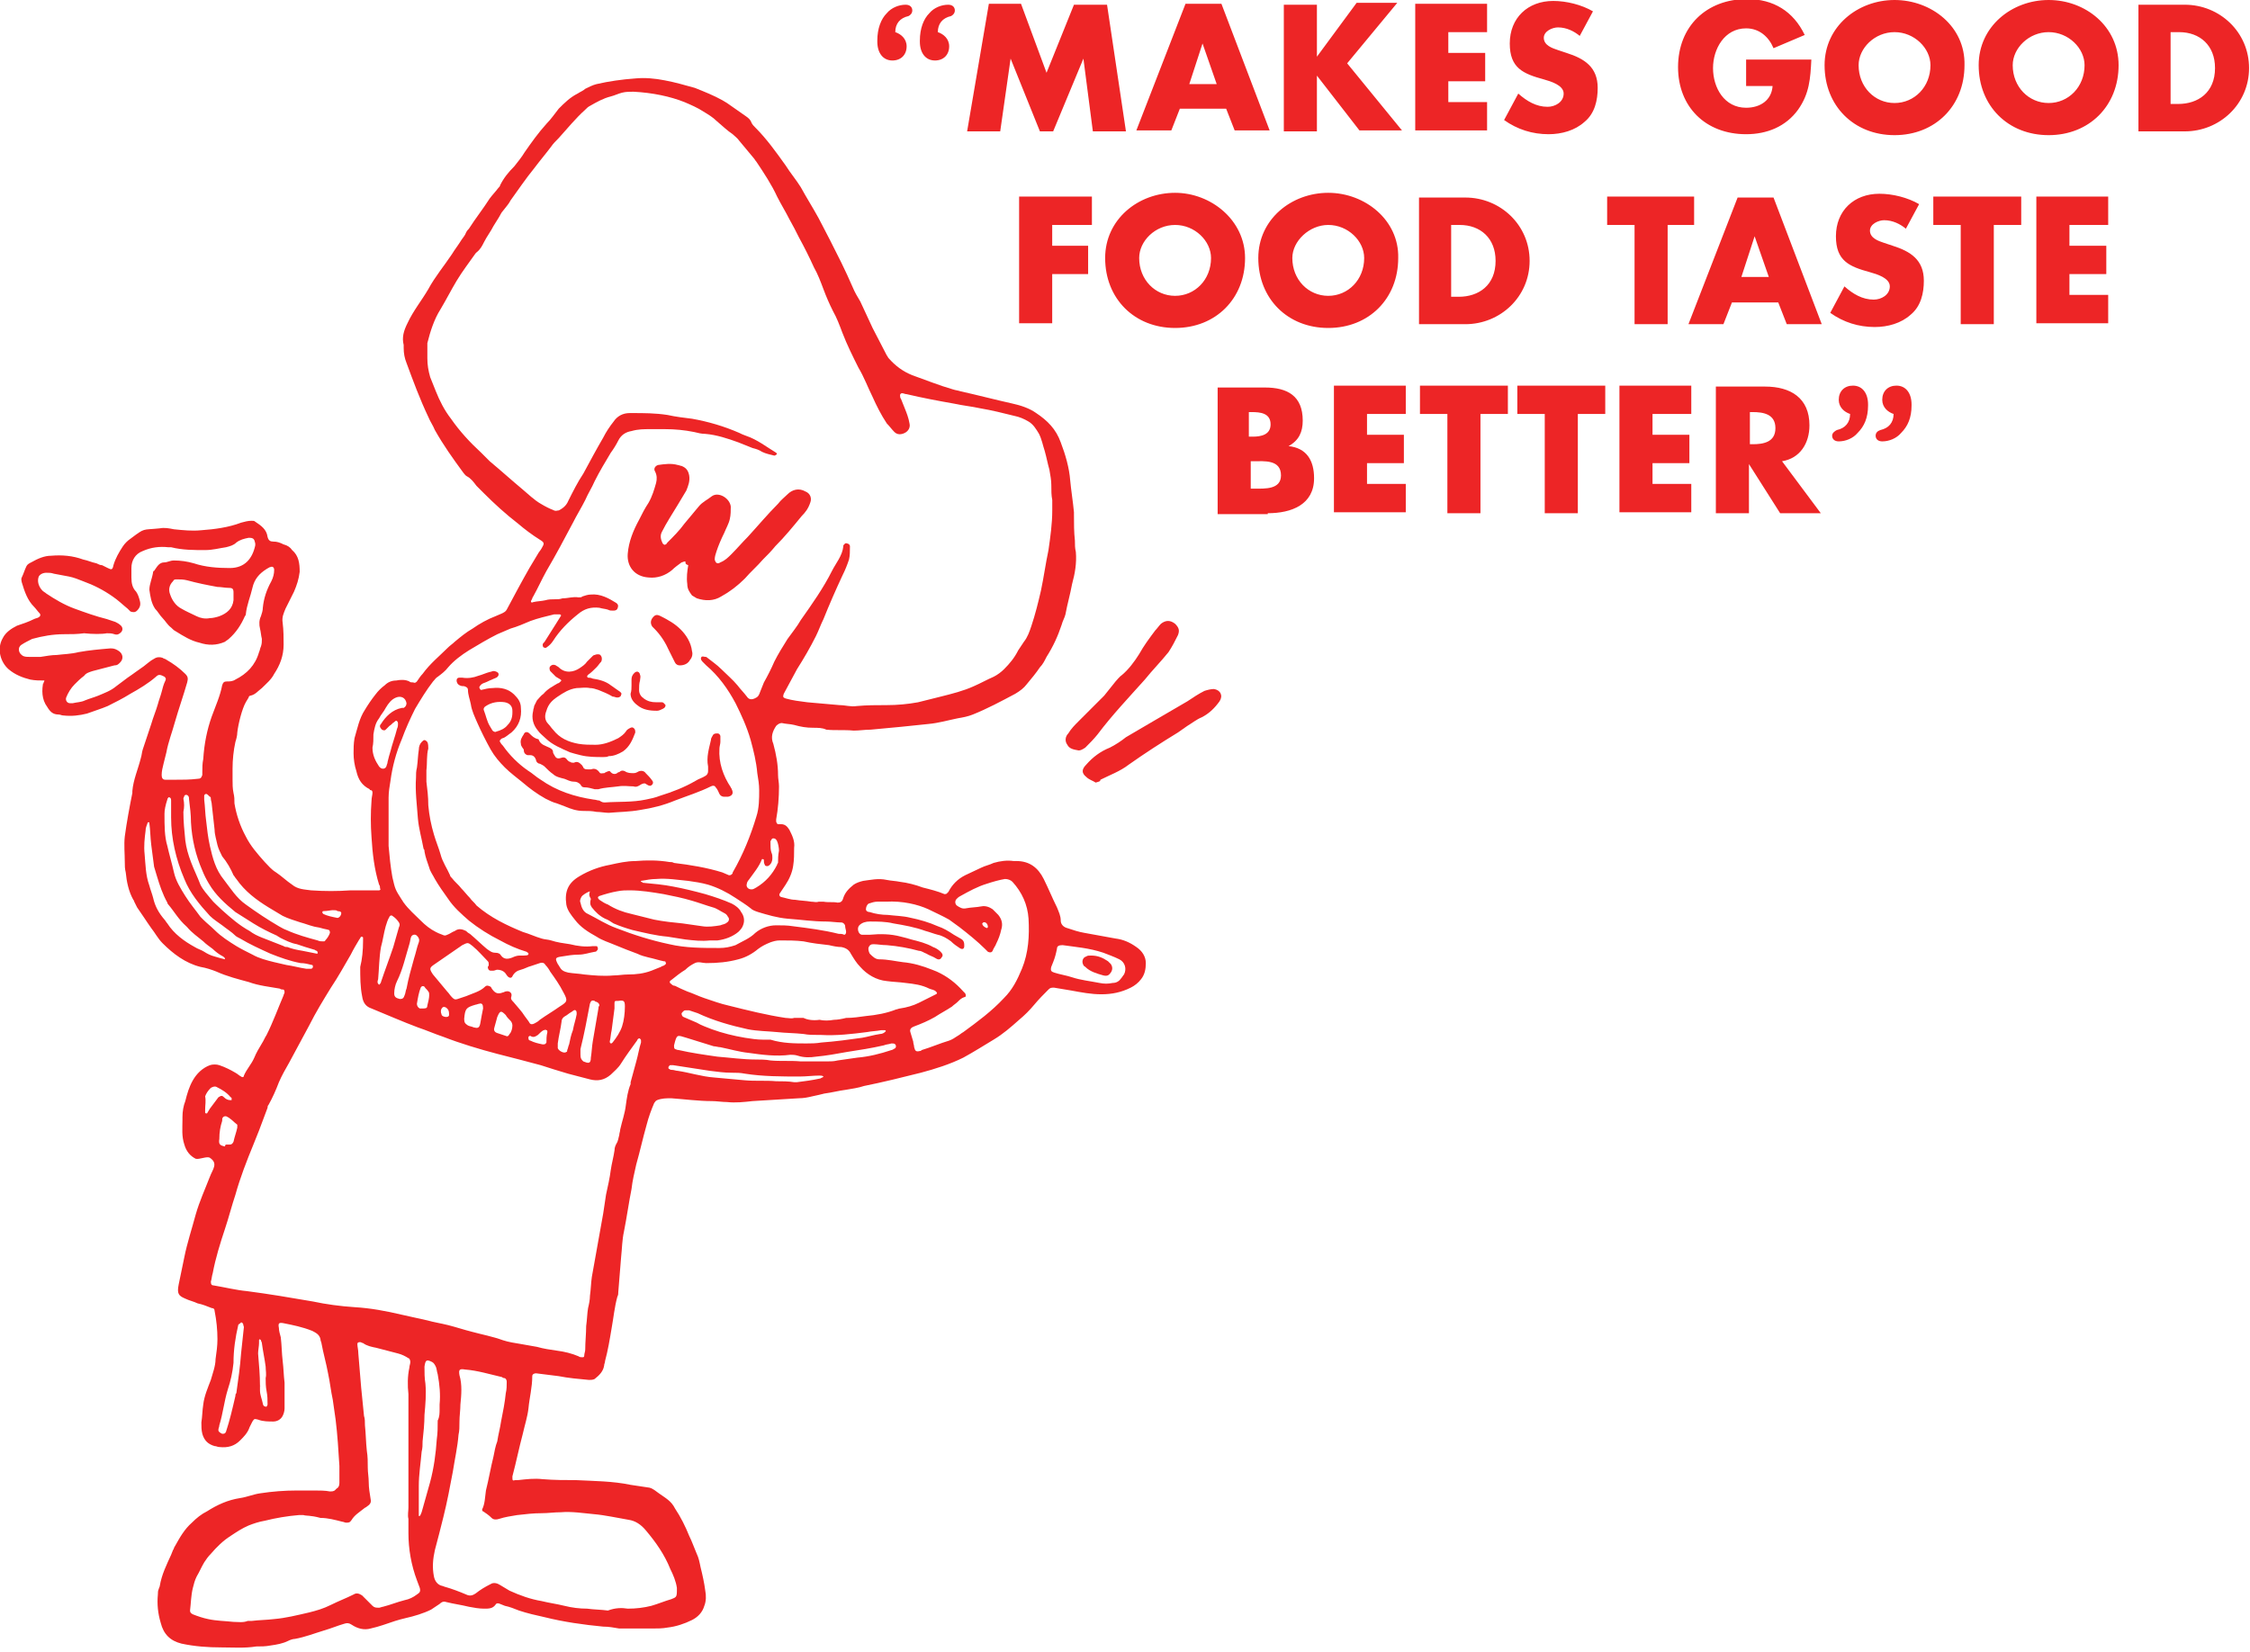 <svg xmlns="http://www.w3.org/2000/svg" xmlns:xlink="http://www.w3.org/1999/xlink" viewBox="0 0 238 174.8"><defs><path id="a" d="M0 0h238v174.8H0z"/></defs><clipPath id="b"><use xlink:href="#a" overflow="visible"/></clipPath><path clip-path="url(#b)" fill="#ED2526" d="M104.5 98.1s.1-.1 0 0c0-.4-.3-.6-.5-.5l-.1.1c0 .2.2.4.5.5l.1-.1m-57.3 9.5c.2 0 .3-.1.3-.2 0-.3 0-.5-.2-.7-.2-.2-.4-.2-.5-.1-.2.2-.2.5-.1.7 0 .2.3.3.5.3m-12-11.3c-.2 0-.6.1-1 .1-.1 0-.1.1-.1.1 0 .1 0 .1.1.2.4.2.9.3 1.4.4.2.1.5-.2.5-.5 0-.1-.1-.2-.4-.2-.1-.1-.2-.1-.5-.1m22.7 12.9c0-.1 0-.2-.1-.2-.1-.1-.2 0-.3 0-.2.1-.4.3-.6.5-.3.2-.5.3-.8.1-.1 0-.1 0-.2.1v.2c0 .1.1.2.2.2.4.2.8.3 1.3.4.2 0 .3 0 .4-.2 0-.3 0-.7.1-1.1m-13.2-2.5c.3 0 .5 0 .5-.3.1-.4.2-.8.2-1.1 0-.2 0-.3-.1-.4-.1-.2-.3-.3-.4-.5-.1-.1-.3-.1-.4.1-.2.5-.3 1.1-.4 1.7 0 .2.1.4.3.5h.3m-17.2 39.9c0 .1.1 0 0 0v.5c0 .5.2.9.3 1.4 0 .1.1.3.2.3s.2.1.2 0c0 0 .1-.1.1-.2 0-.5 0-.9-.1-1.4-.1-.5-.1-1-.1-1.4.1-.4 0-.8 0-1.2-.1-.8-.3-1.7-.4-2.5 0-.1-.1-.2-.1-.3l-.1-.1s-.1 0-.1.1v.3c0 .3-.1.8-.1 1.1.1 1.2.2 2.3.2 3.4m-5.8-29.2v.3s0 .1.1.1h.1c.1-.2.2-.3.3-.5l.9-1.2c.3-.2.4-.2.6 0 .2.2.4.3.7.3h.1v-.2s0-.1-.1-.1c-.4-.5-.9-.8-1.5-1.1-.2-.1-.4 0-.6.1-.3.3-.5.6-.6.9.1.5 0 .9 0 1.4m32.5-8.9c0-.2-.1-.4-.2-.5-.2-.2-.4-.4-.5-.6-.5-.5-.6-.5-.9.2-.1.4-.2.7-.3 1.1-.1.3 0 .5.3.6l.9.3c.2.1.3 0 .4-.2.2-.2.3-.6.3-.9m-3.1-1.8c0-.4-.1-.6-.4-.5-.1 0-.3.1-.4.1-1 .3-1.1.4-1.2 1.5 0 .4.1.5.4.7.2.1.4.1.6.2.4.1.6.1.7-.4.1-.6.2-1.1.3-1.6m15-.2c0-.6-.1-.7-.7-.6h-.2c-.2 0-.2.1-.2.3v.5c-.1.8-.2 1.6-.3 2.3-.1.4-.1.8-.2 1.2 0 .1 0 .1.1.2.1 0 .1 0 .2-.1.4-.5.8-1.1 1-1.7.2-.6.3-1.4.3-2.1M24 121.1h.3c.2 0 .3-.1.4-.3.1-.5.3-1 .4-1.5v-.3c-.4-.3-.7-.7-1.2-.9-.1 0-.2 0-.3.1-.1.1-.1.2-.1.4-.2.6-.3 1.2-.3 1.9-.1.6.1.7.6.8 0-.2.1-.2.2-.2m36.9-14.2c-.2-.1-.3.1-.5.2s-.4.3-.6.4c-.2.1-.4.3-.4.6-.1.8-.3 1.5-.4 2.3v.5c.1.3.7.6.9.4.1 0 .1-.1.1-.2.1-.2.1-.4.2-.6.1-.5.2-1 .4-1.5.1-.6.3-1.1.4-1.7 0-.2 0-.3-.1-.4M82.4 90c0-.3-.1-.8-.2-1-.1-.2-.2-.3-.4-.3s-.2.2-.3.3v.3c0 .3 0 .6.1.9.1.2.1.4.1.6 0 .3-.1.6-.4.8-.2.1-.4 0-.4-.1-.1-.2-.1-.3-.1-.5 0 0 0-.1-.1-.1h-.1c-.3.8-.9 1.5-1.4 2.2-.1.1-.2.3-.2.4-.1.3.1.6.5.6.2 0 .3-.1.5-.2 1-.6 1.7-1.4 2.2-2.4 0-.1.1-.2.1-.2 0-.4 0-.8.1-1.3m-40.7 15.1c0 .4.2.5.6.6.3 0 .4-.1.5-.4.1-.2.1-.5.2-.7.2-1.1.5-2.1.8-3.2.2-.6.3-1.2.5-1.7.1-.3 0-.5-.2-.7-.2-.2-.5-.1-.6.1-.1.2-.1.5-.2.8-.4 1.3-.7 2.7-1.3 3.9-.2.4-.3.9-.3 1.3m19.7 6.5c0 .4.1.5.3.7.5.2.8.3.8-.4.1-.6.1-1.1.2-1.7.2-1.2.4-2.3.6-3.5 0-.1 0-.2.1-.3 0-.2-.1-.3-.3-.4-.1 0-.1 0-.2-.1-.3-.1-.4 0-.5.3-.3 1.6-.6 3.2-1 4.8v.6m-35.9 28.3c0 .1-.3.2-.3.3-.3 1.3-.5 2.6-.5 4-.1 1-.3 1.9-.6 2.8-.4 1.3-.5 2.5-.9 3.8 0 .2-.1.3-.1.5s.2.3.4.4c.2 0 .3 0 .4-.2.4-1.2.7-2.5 1-3.8 0-.1 0-.2.1-.3.2-1.4.4-2.8.5-4.2.1-.9.2-1.9.3-2.8-.1-.2 0-.4-.3-.5m14.6-35.7c.1-.1.2-.2.2-.3.4-1.2.9-2.5 1.3-3.7l.6-2.1c.1-.2.1-.3 0-.5-.2-.3-.4-.5-.7-.7-.1-.1-.3 0-.3.1-.2.3-.3.7-.4 1-.2.7-.3 1.5-.5 2.2-.2 1.1-.2 2.3-.3 3.4-.1.3-.1.4.1.6m47 9.7c-.1-.1-.3-.1-.4-.1-.7 0-1.4.1-2.1.1-1.9 0-3.9 0-5.8-.3-.5-.1-.9-.1-1.4-.1-.8 0-1.5-.1-2.3-.2l-3.9-.6h-.3c-.1 0-.1.1-.2.2 0 .1 0 .2.1.2.1.1.2.1.3.1.2 0 .4.1.6.1 1.3.2 2.5.6 3.8.7l3.3.3c1.1.1 2.2 0 3.3.1.6 0 1.3 0 1.9.1h.3c.8-.1 1.6-.2 2.5-.4.1-.1.3-.1.3-.2m-45-37.3c0-.1 0-.2-.1-.3-.1-.1-.2 0-.3.1-.2.1-.3.3-.5.4l-.4.4c-.1.1-.2.1-.4 0-.2-.2-.3-.4-.1-.6.5-.8 1.2-1.5 2.2-1.7h.2c.2-.1.3-.3.3-.5-.1-.6-.6-.8-1.1-.6-.5.2-.8.6-1.1 1.1-.2.4-.5.7-.7 1.1-.4.5-.5 1.1-.6 1.7 0 .5 0 1-.1 1.4 0 .8.3 1.4.7 2l.1.1c.2.2.6.2.7-.2 0-.1.1-.2.1-.4.1-.4.2-.8.3-1.1.2-.8.5-1.6.7-2.4.1-.2.1-.4.1-.5m-24.7 9.5c0 1.3 0 2.4.3 3.4.2.9.5 1.9.7 2.8.2.9.7 1.7 1.2 2.5s1.1 1.5 1.6 2.2l.3.3c.4.4.8.7 1.2 1.1.7.7 1.5 1.2 2.3 1.7.5.3 1.1.6 1.7.9.7.4 1.5.6 2.3.8.4.1.9.2 1.3.3.7.1 1.4.3 2.1.4h.5c.1 0 .2-.1.2-.2s0-.2-.1-.2c-.4-.1-.8-.2-1.2-.2-1.1-.2-2.2-.6-3.2-1-1.1-.5-2.2-1-3.2-1.6-.2-.1-.4-.2-.5-.3-.4-.4-.9-.7-1.4-1.1-.4-.3-.9-.6-1.3-1-1.1-1.2-2.1-2.4-2.7-3.9-.9-2.1-1.4-4.3-1.4-6.5v-1.8c0-.1 0-.2-.1-.3 0 0-.2-.1-.2 0-.1.1-.1.2-.1.2-.2.6-.3 1.1-.3 1.5m2-.2c0 1 .1 2 .2 3 .1.8.3 1.5.6 2.3.3.8.7 1.6 1 2.4.3.6.7 1 1.1 1.5.3.4.8.8 1.2 1.2.9.8 1.8 1.6 2.9 2.2.4.3.8.5 1.3.7.8.3 1.5.6 2.3.9.1.1.3.1.4.1.5.2 1 .3 1.6.4l1.5.3c.1 0 .1 0 .1-.1s0-.1-.1-.2c-.1 0-.2-.1-.2-.1-.3-.1-.7-.2-1-.3l-.9-.3c-.6-.1-1.2-.4-1.8-.7-.1-.1-.2-.1-.3-.2-.9-.4-1.7-.8-2.5-1.3-.6-.4-1.3-.8-1.9-1.2-1.1-.9-2.1-1.8-2.8-3-.3-.5-.5-.9-.7-1.4-.7-1.6-1.1-3.3-1.2-5.1 0-.8-.1-1.6-.2-2.4 0-.1 0-.3-.1-.4 0 0-.1-.1-.2-.1s-.1 0-.2.1c0 .1-.1.2-.1.3.1.5.1.9 0 1.4m4.4 15.6c0-.2-.1-.2-.2-.3-.4-.2-.8-.5-1.1-.8-.4-.3-.7-.5-1-.8-.6-.5-1.2-.9-1.7-1.5l-.1-.1c-.8-.7-1.3-1.6-1.9-2.3-.1-.1-.1-.2-.1-.2-.5-.9-.8-1.8-1.1-2.8-.1-.3-.2-.7-.3-1-.1-.8-.2-1.5-.3-2.3-.1-.8-.1-1.6-.2-2.3 0-.1 0-.1-.1-.1 0 0-.1 0-.1.1-.1.3-.2.5-.2.8-.1.8-.2 1.6-.1 2.5.1 1.1.1 2.2.5 3.3.1.4.3.9.4 1.3.2.9.6 1.6 1.2 2.3.1.1.2.3.3.4.7 1.1 1.8 1.9 2.9 2.5.3.2.7.3 1 .5.3.2.7.4 1.1.5.3.1.7.2 1.1.3m61.5 8.9c.5 0 1 0 1.6-.1 1.4-.1 2.9-.3 4.3-.5.6-.1 1.2-.3 1.9-.4.2 0 .4-.1.5-.2l.1-.1s0-.1-.1-.1h-.4c-.5.1-1 .1-1.5.2-1.6.2-3.2.4-4.9.3h-.3c-.5 0-1 0-1.5-.1-.9-.1-1.9-.1-2.8-.2-1-.1-2.1-.1-3.1-.3-1.8-.4-3.6-.9-5.3-1.7l-.9-.3h-.4c-.2 0-.3.2-.4.3 0 .1 0 .3.2.4.2.1.5.2.7.3.2.1.5.2.7.3.5.3 1.1.5 1.6.7 1.1.4 2.3.7 3.5.9.6.1 1.3.2 1.9.2h.8c1.3.4 2.6.4 3.8.4m-.6 1.9h2.8c.4 0 .7 0 1.1-.1l2.1-.3c1.2-.1 2.4-.4 3.6-.8.1 0 .2-.1.4-.2.1-.1.1-.3 0-.4-.1-.1-.2-.1-.4-.1-.3.1-.6.1-.8.2-1.3.3-2.6.5-3.9.7-1.1.2-2.2.4-3.3.5-.6.1-1.3.1-1.9-.1-.3-.1-.6-.1-.8-.1-1.5.2-3 0-4.4-.2-1-.1-2-.4-3-.6-.2 0-.5-.1-.7-.1-1-.3-1.9-.6-2.9-.9-1-.3-1-.4-1.3.8v.1c0 .1 0 .2.1.3.1 0 .2.1.4.1 1.3.3 2.7.5 4.1.7 1.3.1 2.7.3 4 .3.5 0 1.1 0 1.6.1 1 .1 2.1 0 3.2.1m27.7-12.3c-.4 0-.6.1-.6.4-.1.5-.2.9-.4 1.4-.1.2-.1.3-.2.5-.1.4 0 .5.3.6.6.2 1.3.3 1.9.5.9.3 1.9.4 2.9.6.5.1.9.1 1.4 0 .4 0 .7-.2.9-.5.1-.1.2-.3.3-.4.3-.6.1-1.3-.5-1.6-.6-.3-1.2-.5-1.7-.7-1.5-.5-2.9-.6-4.3-.8M24.7 63.1v-.4c0-.4-.1-.5-.5-.5s-.8-.1-1.2-.1c-1.1-.2-2.1-.4-3.2-.7-.4-.1-.7-.1-1.1-.1-.2 0-.3 0-.4.2-.4.4-.5.9-.3 1.4.2.6.6 1.2 1.2 1.5.5.3 1 .5 1.6.8.4.2.9.3 1.4.2.3 0 .7-.1 1-.2.8-.3 1.4-.8 1.5-1.7v-.4m21.8 86v-.5c.1-1.1 0-2.1-.2-3.2-.1-.3-.1-.6-.2-.8-.1-.2-.2-.4-.4-.5-.6-.3-.7-.2-.8.5 0 .6 0 1.2.1 1.8.1 1.1 0 2.2-.1 3.3 0 .9-.1 1.9-.2 2.8 0 .4 0 .7-.1 1.1-.1 1.2-.3 2.4-.3 3.6v3.2h.1c.1-.1.1-.2.2-.4.3-1.1.6-2.1.9-3.2.4-1.5.6-3 .7-4.5.1-.7.1-1.3.1-2 .2-.4.2-.8.2-1.2M21.6 84.6c.1.8.1 1.5.2 2.2.1.9.2 1.8.4 2.7.3 1.3.6 2.5 1.5 3.6.7.9 1.3 1.9 2.3 2.6 1.1.8 2.3 1.6 3.5 2.3.2.1.5.3.8.4 1.1.5 2.2.8 3.3 1.1.2.1.4.1.6.1.1 0 .2 0 .2-.1.2-.2.4-.5.5-.8 0-.1 0-.2-.1-.3-.3-.1-.5-.1-.8-.2-.3-.1-.6-.1-.9-.2-.4-.1-.9-.3-1.3-.4-.6-.2-1.3-.4-1.9-.7l-1.5-.9c-1.3-.8-2.5-1.7-3.4-3-.1-.1-.2-.3-.3-.4-.3-.7-.7-1.4-1.2-2-.2-.4-.4-.8-.5-1.2-.1-.5-.3-1.1-.3-1.6l-.3-2.7c0-.2-.1-.4-.1-.6 0-.1 0-.2-.1-.2-.2-.2-.3-.3-.4-.3-.1 0-.2.1-.2.2v.4m45 9.6c-.4 0-.8 0-1.3.1-.6.1-1.3.3-1.9.5-.2.1-.2.2 0 .4.3.2.6.4.9.5.8.5 1.6.8 2.5 1l2.4.6c1 .2 2 .3 3 .4l2.1.3c.6.1 1.3 0 1.9-.1.2-.1.5-.1.7-.3.2-.1.3-.4.1-.6-.1-.2-.2-.3-.4-.4-.4-.2-.8-.5-1.2-.6-.7-.2-1.5-.5-2.2-.7-1-.3-2-.5-3-.7-1.2-.2-2.4-.4-3.6-.4m-4.2.1c-.3.1-.8.4-.9.6-.1.2-.2.4-.1.6.1.5.3 1 .8 1.2 1 .5 1.9 1.1 3 1.5 1.8.7 3.7 1.3 5.6 1.7 1.7.4 3.5.4 5.3.4.6 0 1.1-.1 1.7-.3.7-.4 1.5-.7 2.1-1.3.6-.5 1.4-.8 2.2-.8.6 0 1.2 0 1.8.1 1.6.2 3.2.4 4.8.8.2 0 .4 0 .6.1.1 0 .2-.1.2-.3 0-.2-.1-.4-.1-.6 0-.2-.2-.4-.4-.4-.5 0-1.1-.1-1.6-.1-1.4 0-2.7-.2-4.1-.3-1.1-.1-2.1-.4-3.1-.7-.3-.1-.6-.2-.8-.4-.5-.4-1-.7-1.6-1.1-.9-.6-1.9-1.1-2.9-1.4-.7-.2-1.4-.3-2.1-.4-1.1-.1-2.2-.3-3.4-.2-.5 0-1 .1-1.6.2v.1c.1 0 .1 0 .2.1 1.1.1 2.2.2 3.2.4 1.1.2 2.3.5 3.4.8 1 .3 1.9.6 2.8 1 .4.2.8.5 1 .9.3.4.4.9.2 1.4-.1.3-.3.5-.5.7-.6.5-1.4.8-2.2.9h-.8c-.9.1-1.7 0-2.6-.1-.6-.1-1.3-.2-1.9-.3-1.2-.1-2.4-.4-3.7-.7-.7-.2-1.3-.4-2-.7-.3-.2-.6-.4-.9-.5-.6-.3-1-.7-1.4-1.2-.2-.3-.2-.5-.1-.9-.3-.5-.1-.6-.1-.8m-10.7 7.8c0-.2 0-.3-.1-.4-.5-.5-1-1.1-1.6-1.6-.5-.4-.5-.4-1.1-.1-1 .7-1.9 1.3-2.9 2-.6.4-.6.5-.2 1.1l1.5 1.8c.2.2.3.4.5.6.2.2.3.3.6.2l.9-.3c.7-.3 1.5-.5 2-1 .2-.2.4-.1.6 0 .1.1.1.2.2.3.3.4.6.5 1.1.3.1 0 .2-.1.3-.1.3-.1.7.1.6.5-.1.3 0 .4.2.6.4.5.9 1 1.2 1.5.2.3.4.5.5.7.1.2.3.2.5.1s.4-.2.6-.4c.7-.5 1.4-.9 2.1-1.4.8-.5.9-.6.4-1.5-.4-.8-.9-1.5-1.4-2.2-.1-.2-.3-.5-.5-.7-.1-.2-.3-.3-.6-.2l-.9.3c-.4.1-.7.3-1.1.4-.4.1-.7.3-.9.7-.1.2-.3.2-.5 0-.1-.1-.2-.3-.3-.4-.2-.2-.5-.3-.8-.3-.1 0-.3.1-.4.1h-.3c-.2 0-.3-.2-.3-.4.1-.1.1-.2.1-.2m42-6.7h-.9c-.3 0-.6.1-.9.2-.2.1-.3.4-.3.6 0 .2.2.3.4.3.6.2 1.3.3 1.9.3.8.1 1.6.1 2.4.3 1 .2 2 .5 2.9.9.6.2 1.1.5 1.7.9.2.1.5.3.7.4.4.2.4.5.4.8 0 .3-.2.4-.5.2s-.6-.4-.9-.7c-.4-.3-.9-.6-1.4-.7-.4-.1-.9-.3-1.3-.4-1.1-.4-2.2-.6-3.4-.8-.8-.2-1.7-.2-2.5-.2-.4 0-.8.1-1.1.4-.3.3-.1 1 .3 1h.8c1.1-.1 2.2-.1 3.3.2.4.1.8.2 1.1.3.8.2 1.6.4 2.3.8.3.1.6.3.8.5.2.2.3.4.1.6-.1.2-.3.3-.6.1-.3-.2-.7-.3-1-.5-.3-.1-.5-.3-.8-.3-1.1-.3-2.2-.5-3.4-.6-.5 0-1-.1-1.4-.1-.3 0-.4.1-.5.3-.1.2 0 .5.1.7.3.3.6.6 1 .6.9 0 1.7.2 2.5.3 1.1.1 2.1.4 3.1.8.2.1.3.1.5.2 1.1.5 2 1.2 2.8 2.1l.2.2c.1.2.1.4-.1.4-.3.1-.5.3-.7.5-.2.2-.4.3-.6.5-.6.4-1.2.7-1.8 1.1-.7.4-1.4.7-2.2 1-.3.1-.5.3-.4.6.1.3.2.7.3 1 0 .2.1.4.1.6.1.4.2.5.6.4.1 0 .1 0 .2-.1 1-.3 1.9-.7 2.9-1 .3-.1.6-.3.9-.5.2-.1.4-.3.6-.4 1.5-1.1 3-2.2 4.3-3.6.9-.9 1.4-1.9 1.9-3.1.7-1.7.8-3.5.7-5.3-.1-1.5-.7-2.8-1.7-3.9-.2-.2-.5-.3-.8-.3-.6.1-1.3.3-1.9.5-1 .3-1.9.8-2.8 1.3-.2.1-.3.2-.4.3-.2.2-.2.5 0 .7.3.2.6.4 1 .3.5-.1 1.1-.1 1.6-.2s.9.1 1.2.3l.6.6c.4.5.5 1 .3 1.6-.1.5-.3 1-.5 1.4-.1.3-.3.5-.4.8-.1.2-.3.2-.5.1l-.3-.3c-.8-.8-1.8-1.6-2.7-2.3-.4-.3-.7-.5-1.1-.8-.7-.4-1.4-.7-2.2-1.1-1.1-.5-2.7-.9-4.5-.8m-7 12.5c.4.1 1 .1 1.5 0 .4 0 .9-.1 1.3-.2.7 0 1.4-.1 2.1-.2 1.1-.1 2.2-.3 3.2-.7.1 0 .3-.1.4-.1.7-.1 1.4-.3 2-.6l1.2-.6.6-.3c.2-.1.1-.2 0-.3-.2-.2-.5-.2-.7-.3-.8-.4-1.6-.5-2.5-.6-.7-.1-1.3-.1-2-.2-1.1-.1-2.1-.7-2.8-1.5-.4-.4-.7-.9-1-1.4-.2-.4-.5-.6-1-.7-.4 0-.9-.1-1.3-.2-.9-.1-1.8-.2-2.7-.4-.8-.1-1.7-.1-2.5-.1-.4 0-.7.1-1 .2-.5.2-.9.4-1.3.7-.6.5-1.3.9-2.1 1.1-1.1.3-2.2.4-3.4.4-.4 0-.8-.2-1.2 0-.4.2-.7.4-1 .7-.5.3-1 .7-1.5 1.1-.2.1-.2.3 0 .4.1.1.2.2.4.2.4.2.8.4 1.3.6.6.2 1.2.5 1.8.7.9.3 1.7.6 2.6.8 2 .5 4 1 6 1.3.3 0 .6.1.9 0h1c.4.2 1 .3 1.7.2M8.9 67c-.7.1-1.4.1-2.1.1-1.2 0-2.3.2-3.4.5-.4.2-.8.4-1.1.6-.5.3-.3.9 0 1.1.2.2.5.2.8.2h1.2c.6-.1 1.2-.2 1.7-.2.8-.1 1.5-.1 2.3-.3 1.1-.2 2.2-.3 3.4-.4.4 0 .6.1.9.3.4.3.5.8.1 1.2-.2.2-.3.3-.6.3-.8.2-1.5.4-2.3.6-.3.1-.7.2-.9.5-.4.3-.7.6-1 .9-.4.4-.7.9-.9 1.4-.1.3.1.6.4.6h.3c.4-.1.9-.1 1.3-.3.5-.2.9-.3 1.4-.5.7-.3 1.3-.5 1.9-1l1.2-.9c.6-.4 1.1-.8 1.7-1.2.4-.3.7-.6 1.1-.8.3-.2.6-.2.9-.1.1.1.3.1.4.2.7.4 1.4.9 2 1.5.3.3.3.5.2.9-.4 1.4-.9 2.8-1.3 4.2-.3 1.1-.7 2.1-.9 3.2l-.3 1.2c-.1.4-.2.8-.2 1.2 0 .3.1.5.4.5h.9c.9 0 1.7 0 2.5-.1.3 0 .4-.1.5-.4v-.3c0-.5 0-.9.1-1.4.1-1.6.4-3.1.9-4.5.4-1.1.9-2.2 1.1-3.3.1-.3.2-.4.5-.4s.6 0 .9-.2c1.2-.6 2.1-1.5 2.5-2.9.1-.2.1-.4.2-.6.1-.3.1-.5.1-.8-.1-.4-.1-.7-.2-1.1-.1-.4-.1-.9.1-1.3.1-.3.2-.6.2-.9.1-1 .4-1.9.9-2.8.2-.4.3-.8.3-1.2 0-.3-.2-.4-.4-.3-.1 0-.2.1-.4.2-.8.5-1.3 1.1-1.5 2-.2.9-.6 1.8-.7 2.8 0 .1-.1.2-.1.2-.4.9-.9 1.7-1.7 2.4-.1.1-.3.2-.4.3-.9.4-1.8.4-2.7.1-.9-.2-1.7-.7-2.5-1.2-.2-.1-.3-.2-.5-.4-.4-.3-.6-.7-.9-1-.3-.3-.5-.7-.8-1-.4-.6-.5-1.3-.6-2 0-.6.3-1.2.4-1.9 0 0 0-.1.1-.1.3-.4.5-.9 1.1-.9.3 0 .6-.2 1-.2.7 0 1.4.1 2.1.3 1.2.4 2.5.5 3.8.5 1.6 0 2.4-1 2.7-2.4v-.2c-.1-.5-.2-.6-.7-.6-.5.1-.9.2-1.3.5-.3.3-.7.4-1.1.5-.7.1-1.4.3-2.2.3-1.2 0-2.4 0-3.6-.3h-.3c-.9-.1-1.8 0-2.7.4-.8.3-1.2 1-1.2 1.8v1c0 .6.1 1.1.5 1.5.2.3.3.6.4 1 .1.4 0 .7-.3 1-.2.2-.4.2-.7.1l-.3-.3c-.5-.4-1-.9-1.6-1.3-1-.7-2-1.2-3.1-1.6-.5-.2-1-.4-1.5-.5-.5-.1-1.1-.2-1.6-.3-.3-.1-.5-.1-.8-.1-.4 0-.7.2-.8.4-.2.5 0 1.1.4 1.5.1.1.3.2.4.3.9.6 1.9 1.2 3 1.6 1.1.4 2.2.8 3.4 1.1l.9.3c.2.1.4.2.6.4.2.2.2.5 0 .7-.2.2-.4.3-.7.2-.3-.1-.5-.1-.8-.1-.5.1-1.5.1-2.4 0m57.5 103.2c.9 0 1.7-.1 2.5-.3.7-.2 1.4-.5 2.1-.7.5-.2.6-.2.6-.9v-.3c-.1-.7-.4-1.4-.7-2-.6-1.5-1.5-2.8-2.6-4.1-.5-.6-1.1-1-1.8-1.1-1.2-.2-2.5-.5-3.7-.6-1.1-.1-2.3-.3-3.5-.2-.7 0-1.3.1-2 .1-.9 0-1.7.1-2.6.2-.6.1-1.3.2-1.9.4-.3.1-.6.1-.8-.1-.3-.3-.6-.5-.9-.7-.1 0-.1-.1-.1-.2.3-.6.3-1.3.4-2 .3-1.2.5-2.4.8-3.6.1-.5.2-1.1.4-1.6.1-.7.3-1.4.4-2.1.2-1 .4-2 .5-3 .1-.4.1-.8.1-1.2 0-.2-.1-.4-.3-.4-.1 0-.2-.1-.2-.1-1.3-.3-2.6-.7-3.9-.8-.6-.1-.7 0-.6.6.3 1 .2 2.1.1 3.1 0 .6-.1 1.2-.1 1.8 0 .5 0 1-.1 1.4-.1 1.3-.4 2.6-.6 3.9-.3 1.6-.6 3.2-1 4.8-.3 1.2-.6 2.4-.9 3.5-.2.9-.3 1.8-.1 2.8.1.5.4.9.9 1 .1 0 .2.1.3.1.7.2 1.5.5 2.2.8.4.2.7.1 1-.1.5-.4 1-.7 1.6-1 .3-.2.7-.1 1 .1.3.2.7.4 1 .6 1.1.5 2.2.9 3.4 1.1.8.2 1.6.3 2.4.5.8.2 1.6.3 2.4.3.7.1 1.5.1 2.2.2.8-.3 1.5-.3 2.1-.2m-34.3-9.9h-.5c-1.2.1-2.4.3-3.6.6-.6.1-1.2.3-1.7.5-.7.3-1.3.7-1.9 1.1-.8.5-1.5 1.2-2.1 1.9-.3.3-.5.6-.7.9-.3.5-.5 1-.8 1.5-.2.4-.3.8-.4 1.2-.2.8-.2 1.6-.3 2.4 0 .2.1.3.3.4.5.2 1.1.4 1.6.5.9.2 1.8.2 2.7.3.5 0 1 .1 1.5-.1h.4c.8-.1 1.6-.1 2.4-.2 1.2-.1 2.4-.4 3.7-.7.8-.2 1.5-.4 2.3-.8.8-.4 1.6-.7 2.4-1.1.3-.2.6-.1.9.1l.3.3.8.8c.2.2.4.2.7.2.1 0 .3-.1.4-.1.8-.2 1.5-.5 2.3-.7.5-.1.9-.3 1.3-.6.3-.2.4-.3.3-.7-.1-.3-.2-.5-.3-.8-.6-1.6-.9-3.3-.9-5v-1.5c-.1-.4 0-.8 0-1.2v-1-10.3-.7c-.1-.9-.1-1.9.1-2.8 0-.2.1-.4.1-.6 0-.2-.1-.4-.2-.4-.3-.2-.7-.4-1.1-.5-.8-.2-1.5-.4-2.3-.6-.5-.1-1-.2-1.4-.5-.1 0-.2-.1-.3-.1-.1 0-.3 0-.3.2 0 .3.1.6.1 1l.3 3.6.3 3c.1.3.1.6.1 1 .1.9.1 1.8.2 2.7.1.6.1 1.2.1 1.8 0 .5.1 1 .1 1.5 0 .6.1 1.2.2 1.8.1.4-.1.6-.4.8-.1.1-.2.1-.3.2-.5.4-1 .7-1.3 1.2-.2.3-.3.3-.6.3-.1 0-.3-.1-.4-.1-.8-.2-1.5-.4-2.3-.4-1.1-.3-1.5-.2-1.8-.3m6.3-60.8v-.2-.1c0-.1-.2-.1-.2-.1-.1.1-.1.2-.2.3-.3.5-.6 1-.9 1.6-.7 1.2-1.3 2.3-2.1 3.5-.8 1.3-1.6 2.6-2.3 4l-2.1 3.9c-.4.7-.8 1.4-1.1 2.1-.3.8-.7 1.7-1.1 2.4-.1.1-.1.2-.1.3l-.9 2.4-.6 1.5c-.7 1.7-1.4 3.5-1.9 5.3-.4 1.2-.7 2.4-1.1 3.6-.5 1.5-1 3.1-1.3 4.7-.1.3-.1.6-.2.9 0 .3.1.4.3.4 1.2.2 2.4.5 3.5.6 2.3.3 4.7.7 7 1.1 1.4.3 2.9.5 4.4.6 1.7.1 3.3.4 5 .8l2.7.6c.7.2 1.4.3 2.2.5.8.2 1.7.5 2.5.7 1.1.3 2.2.5 3.3.9.6.2 1.3.3 1.9.4.6.1 1.1.2 1.7.3.7.2 1.4.3 2.1.4.8.1 1.6.3 2.3.6.1.1.3.1.4.1.1 0 .2 0 .2-.2s.1-.4.1-.6c0-.8.1-1.7.1-2.5.1-.7.1-1.3.2-1.9.1-.4.2-.9.2-1.3.1-.7.1-1.3.2-2 .4-2.2.8-4.5 1.2-6.7.1-.7.2-1.3.3-2 .2-.9.4-1.8.5-2.6.1-.7.3-1.4.4-2.1 0-.3.1-.5.2-.7.2-.3.2-.6.3-.9 0-.2.1-.4.1-.6.2-.9.5-1.7.6-2.6.1-.7.2-1.5.5-2.2v-.2c.2-.7.4-1.5.6-2.2.2-.7.3-1.4.5-2v-.2c0-.1 0-.1-.1-.2s-.1 0-.2 0c-.1.1-.1.2-.2.3-.5.7-1.1 1.5-1.6 2.3-.3.5-.7.8-1.1 1.2-.7.6-1.4.7-2.2.5-.8-.2-1.5-.4-2.3-.6-1-.3-2-.6-2.9-.9-1.5-.4-3-.8-4.6-1.2-1.9-.5-3.9-1.1-5.7-1.8-.9-.3-1.8-.7-2.7-1-1.6-.6-3.2-1.3-4.9-2-.6-.2-.9-.6-1-1.3-.2-1-.2-2-.2-3.1.2-.8.3-1.7.3-2.8m17.5 1.4c0-.1-.1-.1-.2-.2-1-.3-1.9-.7-2.8-1.2-1.2-.6-2.3-1.3-3.3-2.1-.8-.7-1.6-1.4-2.2-2.3-.5-.7-1-1.4-1.4-2.1-.2-.4-.5-.8-.6-1.2-.2-.6-.4-1.1-.5-1.7 0-.1 0-.2-.1-.3-.2-1.1-.5-2.1-.6-3.2-.1-1.4-.3-2.9-.2-4.3 0-.4 0-.7.1-1.1.1-.7.1-1.3.2-1.9 0-.3.1-.6.3-.8.1-.1.2-.2.3-.2.1 0 .2.1.3.2.1.2.1.5.1.7-.2.7-.1 1.5-.2 2.3v1.2c.1.8.2 1.6.2 2.5.1 1.1.3 2.1.6 3.1.2.7.5 1.4.7 2.1.2.8.7 1.5 1 2.2 0 .1.1.2.2.3.3.4.7.7 1 1.1.3.3.6.7.9 1 .2.3.5.5.7.8 1.5 1.3 3.2 2.1 4.9 2.8.7.2 1.3.5 2 .7.3.1.7.1 1 .2.6.2 1.3.3 2 .4.8.2 1.6.3 2.4.2h.4c.1 0 .2.3.1.4-.1.1-.1.2-.3.2-.6.1-1.1.3-1.7.3-.6 0-1.2.1-1.8.2-.7.1-.7.2-.4.8.1.1.1.2.2.3.2.4.5.5.9.6.6.1 1.1.1 1.7.2 1 .1 2 .2 3.1.1.5 0 1-.1 1.5-.1.9 0 1.7-.1 2.5-.4.3-.1.7-.3 1-.4.1-.1.3-.1.4-.2.1-.1.2-.1.1-.3 0-.1-.1-.1-.2-.1-.5-.1-1.1-.3-1.6-.4-.4-.1-.8-.2-1.2-.4-.8-.3-1.6-.6-2.3-.9-.7-.3-1.4-.5-2-.9-.9-.5-1.7-1-2.3-1.8-.4-.5-.8-1-.9-1.6-.2-1.4.2-2.3 1.4-3 1-.6 2.1-1 3.2-1.2.9-.2 1.8-.4 2.7-.4 1.2-.1 2.4-.1 3.6.1.2 0 .3 0 .5.1 1.7.2 3.5.5 5.1 1 .2.1.5.2.7.3.1 0 .2 0 .3-.1.1-.1.1-.1.1-.2 1.1-1.9 1.9-3.9 2.5-5.9.3-.9.3-1.9.3-2.8 0-.6-.1-1.2-.2-1.8-.1-1.2-.4-2.4-.7-3.5-.4-1.4-1-2.7-1.6-3.9-.8-1.5-1.8-2.9-3.1-4l-.4-.4c-.2-.2-.2-.4-.1-.5.1-.1.3 0 .4 0h.1c.5.4 1.1.8 1.6 1.3.6.6 1.2 1.1 1.7 1.7.3.4.7.8 1 1.2.2.3.5.4 1 .1.2-.1.3-.3.4-.6.1-.3.3-.7.4-1 .4-.7.8-1.5 1.1-2.2.4-.8.9-1.6 1.4-2.4.5-.7 1-1.3 1.4-2 1.2-1.7 2.4-3.4 3.3-5.2.4-.8 1.1-1.6 1.2-2.6v-.1c.1-.1.2-.3.4-.2.1 0 .3.1.3.3 0 .5 0 1-.1 1.4-.2.6-.4 1.1-.7 1.7-.7 1.5-1.4 3.1-2 4.6-.3.6-.5 1.2-.8 1.8-.6 1.2-1.3 2.4-2 3.5-.5.9-.9 1.7-1.4 2.6-.1.3-.1.4.2.5.7.2 1.5.3 2.3.4 1.1.1 2.3.2 3.4.3.6 0 1.2.2 1.8.1 1.1-.1 2.1-.1 3.2-.1s2.2-.1 3.3-.3l2.4-.6c1.2-.3 2.4-.6 3.5-1.1.7-.3 1.4-.7 2.1-1 .4-.2.8-.5 1.1-.8.6-.6 1.1-1.2 1.5-2l.6-.9c.4-.5.6-1.1.8-1.7.4-1.2.7-2.4 1-3.7.3-1.4.5-2.9.8-4.3.2-1.4.4-2.8.4-4.2v-1.1c-.1-.5-.1-1-.1-1.6 0-.5-.1-1-.2-1.6-.2-.7-.3-1.3-.5-2-.2-.6-.3-1.2-.6-1.8-.3-.5-.6-1-1.1-1.3-.5-.3-1-.5-1.5-.6-1.2-.3-2.4-.6-3.6-.8-.9-.2-1.9-.3-2.8-.5-1.7-.3-3.3-.6-5-1-.2 0-.3-.1-.5-.1-.1 0-.2.1-.2.2s0 .3.1.4c.1.3.3.7.4 1 .2.5.4 1 .5 1.6.1.4-.1.8-.5 1-.4.2-.8.2-1.1-.1-.3-.3-.5-.6-.8-.9-.6-.9-1.1-1.9-1.5-2.8-.5-1-.9-2.1-1.5-3.1-.6-1.2-1.2-2.4-1.7-3.7-.3-.8-.6-1.6-1-2.3-.4-.8-.7-1.5-1-2.3-.3-.8-.6-1.6-1-2.3-.5-1.1-1-2.1-1.6-3.2-.3-.6-.6-1.2-1-1.9-.4-.8-.9-1.6-1.3-2.4-.6-1.3-1.4-2.5-2.2-3.7-.1-.1-.2-.3-.3-.4l-1.5-1.8c-.2-.3-.5-.5-.7-.7-.6-.4-1.1-.9-1.7-1.4-.4-.4-.9-.7-1.4-1-.6-.4-1.3-.7-2-1-1.5-.6-3.4-1-5.4-1.1-.4 0-.8 0-1.2.1-.4.1-.8.3-1.2.4-.8.2-1.5.6-2.2 1-.2.1-.3.2-.5.4-1 .9-1.9 2-2.8 3-.3.3-.6.6-.8.9-.6.8-1.2 1.5-1.8 2.3-.9 1.1-1.7 2.3-2.5 3.4-.2.4-.5.7-.8 1.1-.2.2-.3.5-.5.8-.2.3-.3.5-.5.8-.3.6-.7 1.1-1 1.7-.2.4-.4.8-.8 1.1l-.1.1c-.7 1-1.4 1.9-2 2.9-.6 1-1.1 2-1.7 3-.7 1.1-1.1 2.4-1.4 3.6v1.6c0 .7.1 1.3.3 2l.6 1.5c.4 1 .9 2 1.6 2.9.9 1.3 2 2.5 3.2 3.6l.9.9c1.2 1 2.3 2 3.5 3 .6.5 1.2 1.1 1.9 1.5.5.3.9.5 1.4.7.2.1.3 0 .5 0 .4-.2.8-.5 1-1 .5-1 1-2 1.6-2.9.7-1.3 1.4-2.6 2.1-3.8.3-.6.7-1.2 1.1-1.7.4-.6 1-.9 1.7-.9h.3c1.2 0 2.4 0 3.7.2.9.2 1.8.3 2.6.4 1.7.3 3.4.8 5 1.5.2.1.4.2.7.3 1.2.4 2.2 1.2 3.2 1.8.1.1.1.2 0 .2 0 0-.1.1-.2.1-.4-.1-.9-.2-1.3-.4-.3-.2-.6-.3-1-.4l-1.5-.6c-1.1-.4-2.3-.8-3.5-.9-.4 0-.8-.1-1.2-.2-1-.2-2-.3-3.1-.3h-1.5c-.7 0-1.3 0-2 .2-.6.1-1.1.4-1.4 1-.2.4-.5.9-.8 1.3-.6 1-1.2 2-1.7 3-.3.7-.7 1.3-1 2-.4.8-.9 1.6-1.3 2.4-.9 1.7-1.8 3.4-2.8 5.1-.5.9-.9 1.8-1.4 2.7-.1.1-.1.3-.2.4-.1.2 0 .3.2.2.4-.1.9-.1 1.3-.2.3-.1.7-.1 1-.1.3 0 .5 0 .8-.1.6 0 1.1-.2 1.7-.1.2 0 .3 0 .4-.1.3-.1.6-.2.9-.2 1-.1 1.9.4 2.7.9l.1.1c.1.1.1.3 0 .5s-.3.2-.5.2-.3 0-.5-.1c-.3-.1-.6-.1-.9-.2-.9-.1-1.6.1-2.3.7-1 .8-1.9 1.7-2.6 2.8-.2.3-.4.5-.7.7-.1.1-.2 0-.3 0-.1-.1-.1-.2-.1-.3 0-.1.1-.2.2-.3.4-.6.8-1.3 1.2-1.9.2-.3.3-.5.5-.8.1-.1 0-.2-.1-.2h-.6c-.8.2-1.7.4-2.5.7-.7.3-1.4.6-2.1.8-.5.2-.9.4-1.4.6-1 .5-2 1.1-3 1.7-.8.5-1.6 1.1-2.2 1.8-.3.4-.7.7-1.1 1-.2.1-.3.3-.5.5-.7.9-1.3 1.9-1.9 2.9-.5 1-1 2.1-1.4 3.2-.6 1.4-1 2.9-1.2 4.4-.1.6-.2 1.2-.2 1.8v5.1c.1 1.1.2 2.2.4 3.3.3 1.3.3 1.3 1 2.4.1.1.1.2.2.3.5.7 1.2 1.3 1.8 1.9.5.5 1 .9 1.6 1.2.2.1.4.2.7.3.2.1.3.1.5 0 .3-.1.5-.3.8-.4.4-.3.8-.2 1.2 0 .1.1.2.2.4.3.6.5 1.2 1.1 1.8 1.6.3.2.5.4.9.4.3 0 .5.1.6.3.3.4.7.4 1.2.2.2-.1.5-.2.7-.2.8 0 1 0 1-.2M4.7 72c-.5 0-1 0-1.5-.1-.8-.2-1.6-.5-2.3-1.1-.8-.7-1.3-2.1-.6-3.3.3-.6.9-1 1.5-1.3.6-.2 1.2-.4 1.8-.7.2-.1.4-.1.5-.2.2-.1.2-.3.1-.4-.2-.2-.4-.5-.6-.7-.7-.7-1-1.6-1.3-2.6 0-.1-.1-.3 0-.5.2-.4.3-.8.5-1.2.1-.2.3-.3.5-.4.7-.4 1.4-.7 2.1-.7 1.2-.1 2.3 0 3.4.4.5.1.9.3 1.4.4.2.1.4.2.6.2l.6.3c.4.2.5.2.6-.3.2-.7.6-1.4 1-2 .2-.3.5-.6.8-.8 1.6-1.2 1.2-.9 3.1-1.1.5-.1 1 0 1.5.1 1 .1 1.9.2 2.9.1 1.4-.1 2.9-.3 4.2-.8.4-.1.7-.2 1.1-.2.2 0 .3 0 .4.1.6.4 1.2.8 1.3 1.6.1.4.3.5.6.5.4 0 .7.1 1.1.3.4.1.7.3.9.6.7.6.8 1.4.8 2.3-.1.8-.3 1.4-.6 2.1l-.9 1.8c-.2.5-.4.9-.3 1.5.1.8.1 1.6.1 2.3 0 1.2-.4 2.2-1 3.1-.3.6-.8 1-1.3 1.5-.4.3-.7.7-1.2.8-.1 0-.2.1-.2.2-.1.2-.2.3-.3.5-.4.7-.8 2.3-.9 3.2 0 .3-.1.7-.2 1-.2.9-.3 1.9-.3 2.8v1.2c0 .5 0 .9.1 1.4.1.4.1.7.1 1.1.2 1.2.6 2.4 1.2 3.5.5 1 1.2 1.8 2 2.7.4.4.7.8 1.2 1.1.6.4 1.1.9 1.7 1.3.6.5 1.3.5 2 .6 1.4.1 2.8.1 4.2 0h3c.1 0 .2-.1.1-.2 0-.1 0-.3-.1-.4-.5-1.6-.7-3.3-.8-5-.1-1.3-.1-2.6 0-3.9 0-.3.1-.6.1-.8 0-.1 0-.3-.2-.3 0 0-.1 0-.1-.1-.8-.4-1.2-1-1.4-1.9-.2-.6-.3-1.3-.3-1.9 0-.5 0-1 .1-1.6.3-1 .5-2.1 1.1-3 .3-.5.7-1.1 1.1-1.6.3-.4.6-.7 1-1 .3-.3.7-.5 1.2-.5.5-.1 1-.1 1.4.1.1.1.2.1.4.1.2.1.3 0 .4-.1.2-.3.4-.6.6-.8.8-1.1 1.8-1.9 2.7-2.8.2-.2.5-.4.7-.6.6-.5 1.2-1 1.9-1.4.7-.5 1.6-1 2.4-1.3.2-.1.5-.2.7-.3.2-.1.4-.2.5-.4.8-1.5 1.6-3 2.4-4.4l.9-1.5c.1-.2.3-.4.4-.6.3-.5.3-.6-.2-.9-.8-.5-1.6-1.1-2.3-1.7-1.3-1-2.5-2.1-3.6-3.2l-.8-.8c-.3-.4-.6-.8-1-1-.2-.1-.3-.3-.4-.4-1.1-1.5-2.1-2.9-3-4.5-.2-.5-.5-.9-.7-1.4-.9-1.9-1.6-3.8-2.3-5.7-.2-.5-.3-1-.3-1.6v-.3c-.2-.8 0-1.5.4-2.3.6-1.3 1.5-2.4 2.2-3.6.7-1.3 1.7-2.5 2.5-3.7.3-.5.7-1 1-1.5.2-.3.4-.5.5-.8.1-.2.2-.3.3-.4.7-1.1 1.5-2.1 2.2-3.2.3-.4.6-.7.9-1.1.1-.1.2-.2.2-.3.4-.8.9-1.4 1.5-2 .4-.5.8-1 1.1-1.5.7-1 1.4-2 2.3-3 .5-.5.9-1.1 1.3-1.6.6-.6 1.2-1.2 2-1.6.3-.2.6-.3.8-.5.4-.2.8-.4 1.2-.5 1.3-.3 2.7-.5 4.1-.6 1-.1 2.1 0 3.1.2 1.1.2 2.1.5 3.2.8 1 .4 2 .8 2.9 1.3.2.1.3.2.5.3.7.5 1.3.9 2 1.4.3.2.5.4.6.7.1.2.2.3.4.5 1.2 1.2 2.2 2.6 3.2 4 .5.8 1.1 1.5 1.6 2.3.6 1.1 1.3 2.2 1.9 3.3.8 1.5 1.6 3.1 2.4 4.7.4.8.8 1.7 1.2 2.6.2.5.5 1 .8 1.5.4.9.9 1.9 1.3 2.8.5 1 1 1.9 1.5 2.9.1.1.1.2.2.3.7.8 1.5 1.4 2.5 1.8 1.4.5 2.9 1.1 4.3 1.5.3.1.5.1.8.2 1.8.4 3.7.9 5.5 1.3.9.2 1.8.5 2.5 1 1.2.8 2.1 1.7 2.6 3.1.5 1.3.9 2.7 1 4 .1 1.1.3 2.3.4 3.4v.3c0 .9 0 1.8.1 2.7 0 .4 0 .8.1 1.2.1 1.2-.1 2.3-.4 3.4-.2 1.1-.5 2.1-.7 3.2-.1.4-.3.7-.4 1.1-.4 1.2-.9 2.3-1.6 3.4-.2.4-.4.8-.7 1.1-.4.6-.9 1.2-1.4 1.8-.3.4-.7.7-1.2 1-1.5.8-3 1.6-4.5 2.2-.5.2-1 .3-1.6.4-1 .2-2 .5-3.1.6-1 .1-1.9.2-2.9.3-1.1.1-2.1.2-3.2.3-.6 0-1.2.1-1.8.1-1-.1-2 0-2.9-.1-.4-.2-.9-.2-1.4-.2-.7 0-1.3-.1-2-.3-.4-.1-.9-.1-1.3-.2-.2 0-.4.1-.6.3-.4.6-.6 1.2-.3 1.9.3 1.1.5 2.2.5 3.3 0 .4.1.8.1 1.2 0 1.2-.1 2.4-.3 3.5v.2c0 .1.1.3.2.3h.3c.5 0 .7.3.9.6.3.6.6 1.2.5 1.9 0 .6 0 1.3-.1 1.9-.1.7-.4 1.4-.8 2l-.6.9c-.1.1-.1.3.1.4.5.1 1 .3 1.5.3.6.1 1.1.1 1.7.2.3 0 .5.1.8 0h.5c.5.1 1 0 1.5.1.3 0 .5-.1.6-.5.2-.6.6-1 1.1-1.4.3-.2.6-.3 1-.4.8-.1 1.6-.3 2.5-.1.5.1.9.1 1.4.2.8.1 1.6.3 2.4.6.8.2 1.6.4 2.3.7.1 0 .2 0 .3-.1 0 0 0-.1.1-.1.4-.8 1-1.4 1.8-1.8.6-.3 1.1-.5 1.7-.8.4-.2.9-.3 1.3-.5.7-.2 1.4-.3 2.1-.2h.3c1.4 0 2.3.7 2.9 1.9.5 1 .9 2 1.4 3 .2.5.4.9.4 1.4 0 .4.3.7.7.8.6.2 1.2.4 1.8.5l3.3.6c.8.1 1.5.4 2.2.9.6.4 1 1 1 1.7 0 .6-.1 1.2-.5 1.7-.3.4-.7.7-1.1.9-1 .5-2 .7-3.1.7s-2.1-.2-3.2-.4l-1.8-.3c-.3 0-.4 0-.6.2-.5.5-1 1-1.5 1.6-.5.6-1 1.1-1.6 1.6-.9.8-1.7 1.5-2.7 2.1-1 .6-2.1 1.3-3.2 1.9-1.4.7-3 1.2-4.5 1.6-2 .5-4 1-6 1.4-.6.2-1.3.3-1.9.4-.8.1-1.5.3-2.3.4-.4.1-.8.2-1.3.3-.4.1-.9.2-1.4.2-1.6.1-3.3.2-4.9.3-.9.1-1.8.2-2.7.1-.5 0-1.1-.1-1.6-.1-1.4 0-2.9-.2-4.3-.3-.5 0-1 0-1.5.2-.2.1-.2.2-.3.3-.3.7-.6 1.5-.8 2.3-.4 1.4-.7 2.8-1.1 4.2-.2.9-.4 1.7-.5 2.6-.3 1.5-.5 3-.8 4.5-.2.9-.2 1.8-.3 2.7-.1 1.2-.2 2.5-.3 3.7 0 .2 0 .3-.1.5-.3 1.1-.4 2.2-.6 3.3-.2 1.2-.4 2.4-.7 3.5 0 .2-.1.3-.1.5-.1.6-.5 1-1 1.4-.2.1-.4.1-.6.1-1.1-.1-2.2-.2-3.2-.4l-2.4-.3c-.2 0-.4.1-.4.3 0 1.2-.3 2.3-.4 3.4-.1.9-.4 1.8-.6 2.7-.4 1.5-.7 3-1.1 4.5v.1c0 .3 0 .4.3.3h.3c.9-.1 1.7-.2 2.6-.1 1.2.1 2.4.1 3.5.1 1.9.1 3.9.1 5.8.5.7.1 1.3.2 2 .3.4.1.7.4 1 .6.7.5 1.3.8 1.7 1.6.6.9 1.1 1.9 1.5 2.9.3.6.5 1.2.8 1.9.2.4.3.9.4 1.4.2.8.4 1.7.5 2.5.1.5.1 1.1-.1 1.6-.2.7-.7 1.2-1.3 1.5-.8.4-1.7.7-2.6.8-.5.1-1.1.1-1.6.1h-3.5c-.6-.1-1.1-.2-1.7-.2-2.1-.2-4.2-.5-6.2-1-.9-.2-1.8-.4-2.7-.7-.5-.2-1-.4-1.5-.5-.2-.1-.3-.1-.5-.2s-.4-.1-.5.1c-.3.4-.7.4-1.2.4s-1.1-.1-1.6-.2c-.8-.2-1.6-.3-2.4-.5-.3-.1-.5 0-.7.2l-.9.6c-.8.4-1.8.7-2.7.9-.4.1-.8.2-1.1.3-.9.3-1.7.6-2.6.8-.7.2-1.4 0-2-.4-.3-.2-.5-.2-.8-.1-.7.2-1.4.5-2.1.7-1 .3-2 .7-3.1.9-.2 0-.5.1-.7.2-.6.3-1.2.4-1.9.5-.5.1-1 .1-1.5.1-1.2.2-2.5.1-3.7.1-1.4 0-2.8-.1-4.2-.4-1.2-.3-1.9-1-2.2-2.2-.3-1-.4-2-.3-3 0-.2 0-.4.1-.6 0-.1.1-.2.1-.3.2-1.2.7-2.2 1.2-3.3.1-.2.1-.3.2-.5.1-.1.1-.3.2-.4.5-.9 1-1.8 1.8-2.5.5-.5 1-.9 1.6-1.2 1.1-.7 2.2-1.2 3.5-1.4.7-.1 1.4-.4 2.1-.5 1.3-.2 2.6-.3 3.9-.3h1.9c.5 0 1.1 0 1.6.1.2 0 .3 0 .5-.1l.2-.2c.2-.1.3-.3.3-.6v-1.8c-.1-1.6-.2-3.3-.4-4.9l-.3-2.1c-.2-.9-.3-1.9-.5-2.8-.2-1.1-.5-2.1-.7-3.2 0-.1-.1-.2-.1-.4-.1-.5-.5-.7-.9-.9-1-.4-2-.6-3-.8-.5-.1-.6 0-.5.5 0 .3.1.6.2 1 .1.8.1 1.7.2 2.5s.1 1.5.2 2.3v2.7c0 .3-.1.6-.2.8-.2.4-.6.6-1 .6-.5 0-1.1 0-1.6-.2-.4-.1-.4-.1-.6.2l-.3.6c-.2.6-.6 1-1 1.4-.6.6-1.3.8-2.2.7-.2 0-.3-.1-.5-.1-.7-.2-1.1-.6-1.3-1.3-.1-.4-.1-.8-.1-1.2.1-.6.1-1.3.2-1.9.1-.9.5-1.8.8-2.6.2-.7.5-1.5.5-2.2.1-.7.2-1.4.2-2.1 0-1-.1-2-.3-3 0-.2-.1-.3-.3-.3-.5-.2-1-.4-1.5-.5-.4-.2-.9-.3-1.3-.5-.7-.3-.9-.5-.7-1.5.2-1 .4-1.9.6-2.9.3-1.5.8-3 1.2-4.5.4-1.4 1-2.7 1.5-4 .3-.8.9-1.4 0-2-.3-.2-1.1.2-1.5.1-.6-.3-1-.8-1.2-1.5-.3-.9-.2-1.7-.2-2.6v-.3c0-.6.1-1.2.3-1.7.2-.8.4-1.5.8-2.2.4-.7 1-1.3 1.8-1.6.3-.1.7-.1 1 0 .6.2 1.2.5 1.7.8.2.1.4.3.6.4.1.1.3.1.3-.1.3-.7.8-1.2 1.1-1.9.2-.5.5-1 .8-1.5.2-.3.3-.6.5-.9.7-1.4 1.2-2.8 1.8-4.2 0-.1.1-.2.1-.3 0-.1 0-.2-.1-.3-.1 0-.3 0-.4-.1-1.1-.2-2.2-.3-3.3-.7-1.1-.3-2.3-.6-3.4-1.1-.5-.2-1.1-.4-1.7-.5-1.6-.4-2.9-1.4-4-2.5-.5-.5-.8-1.1-1.2-1.6-.5-.7-1-1.5-1.5-2.2l-.3-.6c0-.1-.1-.2-.1-.2-.5-.9-.7-1.9-.8-2.9-.1-.4-.1-.7-.1-1.1 0-.9-.1-1.8 0-2.7.2-1.5.5-3.1.8-4.6v-.2c.1-1.2.6-2.3.9-3.5.1-.3.1-.6.2-.9l.9-2.7c.2-.7.5-1.4.7-2.1.1-.4.3-.9.4-1.3.1-.4.2-.8.4-1.2.1-.2 0-.3-.1-.4-.4-.2-.6-.3-.9 0-.8.7-1.8 1.3-2.7 1.8-.8.5-1.6.9-2.4 1.3-.7.3-1.4.5-2.2.8-.8.2-1.6.3-2.5.2-.2 0-.3-.1-.5-.1-.6 0-.9-.3-1.2-.8-.6-.8-.6-1.8-.4-2.7 0 .5 0 .2.1-.1"/><path clip-path="url(#b)" fill="#ED2526" d="M72.5 59.4c-.2 0-.3.1-.4.1-.4.3-.7.5-1 .8-.7.6-1.6.9-2.5.8-1.5-.1-2.3-1.2-2.2-2.5.1-1.3.6-2.5 1.2-3.6.3-.6.6-1.2 1-1.8.4-.7.6-1.4.8-2.1.1-.4.1-.8-.1-1.2-.2-.3 0-.6.3-.7.7-.1 1.4-.2 2.1 0 .1 0 .3.1.4.1.5.2.7.5.8 1 .1.6-.1 1.1-.3 1.6l-.9 1.5c-.6 1-1.2 1.9-1.7 2.9-.2.4-.1.8.1 1.2.1.1.2.2.3.1.1 0 .1-.1.2-.2.6-.6 1.3-1.3 1.8-2l1.5-1.8c.4-.5.9-.7 1.4-1.1.7-.5 1.9.2 2 1.1 0 .4 0 .9-.1 1.3-.1.5-.4 1-.6 1.5-.3.6-.6 1.3-.8 1.9-.1.3-.2.6-.2.9.1.4.3.5.6.3.5-.2.8-.5 1.2-.9.6-.6 1.1-1.2 1.7-1.8 1.1-1.2 2.1-2.4 3.2-3.5.3-.4.7-.7 1-1 .5-.5 1.2-.7 1.9-.3.5.2.7.7.5 1.2-.2.6-.5 1-.9 1.4-.9 1.1-1.8 2.2-2.8 3.2-.4.5-.9 1-1.3 1.4-.6.7-1.3 1.3-1.9 2-.8.8-1.6 1.4-2.5 1.9-.8.5-1.7.5-2.6.2-.2-.1-.3-.2-.5-.3-.3-.4-.5-.7-.5-1.2-.1-.7 0-1.4.1-2-.3-.1-.3-.2-.3-.4M54.2 75.4v-.2c0-.5-.3-.8-.8-.9-.7-.1-1.4 0-2 .4-.2.1-.3.3-.2.5.2.5.3 1.1.6 1.6.1.2.2.3.3.5.1.1.3.2.4.1.4-.1.9-.3 1.2-.7.3-.3.5-.7.5-1.3m9.8 9.5c1.4-.1 2.9 0 4.3-.3.5-.1 1-.2 1.5-.4 1.3-.4 2.6-.9 3.8-1.6.3-.2.7-.3 1-.5.2-.1.3-.3.3-.5v-.5c-.2-1 .1-1.9.3-2.8 0-.2.1-.3.2-.5s.3-.2.5-.2.3.2.3.3v.6c0 .2-.1.5-.1.7-.1 1.5.4 2.9 1.2 4.1 0 .1.1.1.1.2.2.4.1.7-.4.8h-.4c-.2 0-.4-.1-.5-.3-.1-.2-.2-.5-.4-.7-.1-.2-.3-.2-.5-.1-1.2.6-2.5 1-3.8 1.5-1.2.5-2.4.8-3.7 1-1.1.2-2.2.2-3.3.3-.4 0-.9-.1-1.3-.1-.5-.1-.9-.1-1.4-.1-.7 0-1.3-.2-2-.5-.3-.1-.5-.2-.8-.3-.4-.1-.8-.3-1.2-.5-.9-.5-1.7-1.1-2.4-1.7-.6-.5-1.3-1-1.9-1.6-.6-.6-1.1-1.2-1.5-1.9-.5-.9-1-1.9-1.4-2.8-.3-.7-.6-1.3-.7-2-.1-.5-.3-1-.3-1.5 0-.2-.1-.3-.4-.4-.2 0-.3 0-.5-.1s-.3-.3-.3-.5.1-.3.3-.3h.3c.6.1 1.2 0 1.7-.2.4-.1.8-.3 1.2-.4.1 0 .3-.1.4-.1.2 0 .4.1.5.2.1.2 0 .4-.2.5-.2.1-.5.2-.7.3-.2.1-.4.2-.7.3-.2.1-.3.2-.4.4 0 .1.1.3.2.3.4-.1.8-.2 1.2-.2.9-.1 1.7.1 2.3.7.4.4.7.8.7 1.4.1 1-.2 1.9-1 2.6-.3.2-.6.5-.9.6-.1 0-.2.1-.2.1-.1.1-.2.2-.1.3.1.2.2.3.3.4.7 1 1.6 1.9 2.6 2.6.5.3.9.7 1.4 1 1.7 1.2 3.6 1.8 5.6 2.1.2 0 .4.1.6.1.3.2.4.2.6.2"/><path clip-path="url(#b)" fill="#ED2526" d="M63.8 80.1c-.8 0-1.6 0-2.4-.2-.4-.1-.8-.2-1.1-.3-.9-.4-1.9-.8-2.6-1.5-.3-.3-.6-.5-.8-.8-.5-.6-.7-1.3-.5-2.1 0-.2.1-.3.1-.5l.3-.6c.2-.2.4-.5.7-.7.4-.5 1-.8 1.5-1.1.1 0 .2-.1.3-.2.1-.1.1-.1 0-.2-.2-.1-.3-.2-.5-.3l-.6-.6c-.1-.2-.1-.4 0-.5.2-.2.4-.2.6-.1.1.1.2.1.3.2.7.7 1.6.5 2.2.1.3-.2.6-.4.8-.7l.6-.6s.1-.1.2-.1c.2-.1.5-.1.6 0 .2.2.2.5.1.7-.2.2-.3.4-.5.6-.3.3-.6.6-.9.8 0 0-.1.1-.1.2l.1.1c.1 0 .3 0 .5.1.7.1 1.4.3 1.9.7.3.2.7.5 1 .7.1.1.2.2.1.3 0 .2-.2.3-.4.3s-.3-.1-.5-.1c-.5-.3-1-.5-1.5-.7-.3-.1-.6-.2-.9-.2-.5-.1-1 0-1.4 0-.8.1-1.4.5-2 .9-.6.4-1 .8-1.2 1.5-.2.5-.2 1 .2 1.4.2.2.3.4.5.6.7.9 1.6 1.3 2.7 1.5.6.1 1.2.1 1.8.1.8 0 1.6-.3 2.4-.7.3-.2.6-.4.8-.7.1-.2.3-.3.5-.4.2-.1.3 0 .4.1.1.1.1.3.1.4-.3.8-.6 1.5-1.3 2-.5.3-1 .5-1.5.5-.2.1-.4.1-.6.1"/><path clip-path="url(#b)" fill="#ED2526" d="M55.1 78.7c-.1-.4.1-.7.3-1 .1-.3.4-.3.6-.1.3.3.5.5.9.6 0 0 .1 0 .1.1.2.5.7.6 1.1.8.2.1.4.2.4.5 0 .1.1.2.2.4s.3.3.6.2c.3-.1.5-.1.7.2.1.1.2.2.3.2.1.1.3.1.4.1.4-.2.6 0 .9.3 0 .1.1.1.1.2.1.2.3.2.5.2h.3c.3-.1.6-.1.9.3.1.2.3.1.5.1.1 0 .1-.1.2-.1.2-.1.4-.2.5 0 .3.3.6.2.8 0h.1c.2-.2.4-.2.6-.1.3.2.6.2.9.2.1 0 .2 0 .4-.1.3-.2.7-.2.9.1.2.2.5.5.7.8.1.1.1.3 0 .4-.1.1-.2.2-.4.1-.1 0-.1-.1-.2-.1-.2-.2-.4-.1-.6 0-.3.2-.5.3-.8.2-.5 0-1-.1-1.6 0-.7.1-1.4.1-2.1.3h-.4c-.4-.1-.7-.2-1.1-.2-.2 0-.3-.1-.4-.3-.2-.2-.4-.3-.7-.3-.4 0-.7-.2-1-.3-.4-.1-.9-.2-1.2-.5-.3-.2-.6-.5-.9-.8-.1-.1-.3-.2-.5-.3-.2 0-.4-.2-.4-.4-.1-.3-.3-.5-.6-.5h-.3c-.3-.1-.4-.3-.4-.6-.3-.4-.3-.5-.3-.6M71.9 70.4c-.2 0-.4-.1-.5-.3l-.6-1.2c-.4-.9-.9-1.7-1.6-2.4l-.2-.2c-.2-.3-.2-.6 0-.9.3-.4.5-.4.9-.2.8.4 1.5.8 2.1 1.4.6.6 1.1 1.4 1.2 2.3.1.3 0 .7-.2.9-.2.4-.6.6-1.1.6M66.8 72.5v-.6c0-.3.1-.5.3-.7.1-.1.3-.2.4-.1.1 0 .2.2.2.3.1.2 0 .4 0 .6-.1.3-.1.7-.1 1 0 .4.2.7.5.9.4.3.8.4 1.3.4h.6c.2 0 .3.2.4.3 0 .2-.1.3-.3.4-.2.1-.4.2-.6.2-.8 0-1.5-.1-2.1-.6-.4-.3-.7-.7-.7-1.2.1-.3.1-.6.1-.9M115.4 101.1c.7 0 1.2.2 1.8.6l.3.3c.2.3.2.6 0 .9-.2.3-.4.4-.8.3-.7-.2-1.4-.4-1.9-.9-.1-.1-.2-.1-.2-.2-.2-.3-.1-.8.3-.9.1-.1.3-.1.5-.1M223 23.8v-3h-7.6v13.4h7.6v-3h-4.1V29h3.9v-3h-3.9v-2.2h4.1zm-12.1 0h2.9v-3h-9.3v3h2.9v10.5h3.5V23.8zm-7.9-2.2c-1.2-.7-2.8-1.1-4.2-1.1-2.7 0-4.6 1.8-4.6 4.5 0 2.6 1.4 3.2 3.6 3.8.7.2 2.1.6 2.1 1.5s-.9 1.4-1.7 1.4c-1.2 0-2.2-.6-3.1-1.4l-1.5 2.8c1.4 1 3 1.5 4.7 1.5 1.4 0 2.8-.4 3.8-1.3 1.1-.9 1.4-2.3 1.4-3.6 0-2.2-1.4-3.1-3.3-3.7l-.9-.3c-.6-.2-1.5-.5-1.5-1.3 0-.7.9-1.1 1.5-1.1.9 0 1.7.4 2.3.9l1.4-2.6zm-15.9 7.7h-2.9l1.4-4.3 1.5 4.3zm1 2.7l.9 2.3h3.7l-5.1-13.4h-3.8l-5.2 13.4h3.7l.9-2.3h4.9zm-11.8-8.2h2.9v-3H170v3h2.9v10.5h3.5V23.8zm-22.7 0h.8c2.2 0 3.8 1.4 3.8 3.8 0 2.6-1.8 3.8-3.9 3.8h-.8v-7.6zm-3.5 10.5h4.9c3.7 0 6.8-2.9 6.8-6.7 0-3.8-3.1-6.7-6.8-6.7h-4.9v13.4zm-9.6-10.5c2.1 0 3.8 1.7 3.8 3.5 0 2.3-1.7 4-3.8 4s-3.8-1.7-3.8-4c0-1.8 1.8-3.5 3.8-3.5m0-3.4c-3.9 0-7.4 2.8-7.4 6.9 0 4.3 3.1 7.4 7.4 7.4 4.3 0 7.4-3.1 7.4-7.4.1-4-3.5-6.9-7.4-6.9m-16.2 3.4c2.1 0 3.8 1.7 3.8 3.5 0 2.3-1.7 4-3.8 4-2.1 0-3.8-1.7-3.8-4 0-1.8 1.7-3.5 3.8-3.5m0-3.4c-3.9 0-7.4 2.8-7.4 6.9 0 4.3 3.1 7.4 7.4 7.4 4.3 0 7.4-3.1 7.4-7.4 0-4-3.6-6.9-7.4-6.9m-8.8 3.4v-3h-7.7v13.4h3.5V29h3.8v-3h-3.8v-2.2h4.2zM229.7 3.4h.8c2.2 0 3.8 1.4 3.8 3.8 0 2.6-1.8 3.8-3.9 3.8h-.8V3.4zm-3.5 10.5h4.9c3.7 0 6.8-2.9 6.8-6.7 0-3.8-3.1-6.7-6.8-6.7h-4.9v13.4zm-9.5-10.5c2.1 0 3.8 1.7 3.8 3.5 0 2.3-1.7 4-3.8 4s-3.8-1.7-3.8-4c0-1.8 1.7-3.5 3.8-3.5m0-3.4c-3.9 0-7.4 2.8-7.4 6.9 0 4.3 3.1 7.4 7.4 7.4s7.4-3.1 7.4-7.4c0-4.1-3.5-6.9-7.4-6.9m-16.3 3.4c2.1 0 3.8 1.7 3.8 3.5 0 2.3-1.7 4-3.8 4s-3.8-1.7-3.8-4c0-1.8 1.7-3.5 3.8-3.5m0-3.4c-3.9 0-7.4 2.8-7.4 6.9 0 4.3 3.1 7.4 7.4 7.4 4.3 0 7.4-3.1 7.4-7.4.1-4.1-3.5-6.9-7.4-6.9m-15.7 6.4v2.7h2.8c-.1 1.5-1.3 2.3-2.8 2.3-2.3 0-3.5-2.1-3.5-4.2 0-2 1.2-4.2 3.5-4.2 1.4 0 2.4.9 2.9 2.1l3.3-1.4c-1.2-2.5-3.3-3.8-6.1-3.8-4.3 0-7.3 2.9-7.3 7.2 0 4.2 2.9 7.1 7.2 7.1 2.2 0 4.2-.8 5.5-2.6 1.2-1.7 1.3-3.3 1.4-5.3h-6.9zm-16.2-5.2c-1.2-.7-2.8-1.1-4.2-1.1-2.7 0-4.6 1.8-4.6 4.5 0 2.6 1.4 3.2 3.6 3.8.7.2 2.1.6 2.1 1.5s-.9 1.4-1.7 1.4c-1.2 0-2.2-.6-3.1-1.4l-1.5 2.8c1.4 1 3 1.5 4.7 1.5 1.4 0 2.8-.4 3.8-1.3 1.1-.9 1.4-2.3 1.4-3.6 0-2.2-1.4-3.1-3.3-3.7l-.9-.3c-.6-.2-1.5-.5-1.5-1.3 0-.7.9-1.1 1.5-1.1.9 0 1.7.4 2.3.9l1.4-2.6zm-11.2 2.2v-3h-7.6v13.4h7.6v-3h-4.1V8.6h3.9v-3h-3.9V3.4h4.1zm-18 2.6V.5h-3.5v13.4h3.5V8l4.5 5.8h4.5l-5.8-7.1 5.3-6.4h-4.3L139.3 6zm-10.6 2.9h-2.9l1.4-4.3 1.5 4.3zm1 2.6l.9 2.3h3.7L129.2.4h-3.8l-5.2 13.4h3.7l.9-2.3h4.9zm-27.4 2.4h3.5l1.1-7.7 3.1 7.7h1.4l3.2-7.7 1 7.7h3.5l-2-13.4h-3.5l-2.9 7.2L108 .4h-3.4l-2.3 13.5zM96.5 1.1c0-.3-.2-.6-.7-.6-.7 0-1.5.3-2 .9-.6.6-1 1.6-1 2.9v.1c0 1.2.6 2 1.6 2 .9 0 1.5-.6 1.5-1.5 0-.8-.6-1.3-1.2-1.5 0-.9.5-1.5 1.4-1.7.2-.1.4-.3.4-.6m4.5 0c0-.3-.2-.6-.7-.6-.7 0-1.5.3-2 .9-.6.6-1 1.6-1 2.9v.1c0 1.2.6 2 1.6 2 .9 0 1.5-.6 1.5-1.5 0-.8-.6-1.3-1.2-1.5 0-.9.5-1.5 1.4-1.7.2-.1.4-.3.4-.6M185.1 43.6h.3c1.1 0 2.4.2 2.4 1.7s-1.3 1.7-2.4 1.7h-.3v-3.4zm3.4 5.2c1.9-.3 2.9-1.9 2.9-3.8 0-2.9-2-4.1-4.7-4.1h-5.2v13.4h3.5v-5.2l3.3 5.2h4.3l-4.1-5.5zm-9.6-5v-3h-7.6v13.4h7.6v-3h-4.1V49h3.9v-3h-3.9v-2.2h4.1zm-12 0h2.9v-3h-9.3v3h2.9v10.5h3.5V43.8zm-10.3 0h2.9v-3h-9.3v3h2.9v10.5h3.5V43.8zm-7.9 0v-3h-7.6v13.4h7.6v-3h-4.1V49h3.9v-3h-3.9v-2.2h4.1zm-16.5-.2h.2c.9 0 2 .1 2 1.3 0 1.1-1 1.3-1.9 1.3h-.4v-2.6zm1.9 10.7c2.5 0 4.9-.9 4.9-3.7 0-1.9-.8-3.2-2.7-3.4 1.1-.6 1.5-1.5 1.5-2.7 0-2.6-1.6-3.5-4-3.5h-5v13.4h5.3zm-1.9-5.5h.4c1.1 0 2.9-.2 2.9 1.5 0 1.5-1.7 1.4-2.8 1.4h-.4v-2.9zM198.4 46.1c0 .3.2.6.7.6.7 0 1.5-.3 2-.9.7-.7 1.1-1.6 1.1-2.9v-.1c0-1.2-.6-2-1.6-2-.9 0-1.5.6-1.5 1.5 0 .8.6 1.3 1.2 1.5 0 .9-.5 1.5-1.4 1.7-.3.1-.5.3-.5.6m-4.6 0c0 .3.2.6.7.6.7 0 1.5-.3 2-.9.7-.7 1.1-1.6 1.1-2.9v-.1c0-1.2-.6-2-1.6-2-.9 0-1.5.6-1.5 1.5 0 .8.6 1.3 1.2 1.5 0 .9-.5 1.5-1.4 1.7-.2.1-.5.3-.5.6M115.9 82.8c-.3-.2-.7-.3-1-.6-.5-.4-.5-.8 0-1.3.7-.8 1.5-1.4 2.5-1.8.6-.3 1.2-.7 1.7-1.1 1-.6 1.9-1.1 2.9-1.7l3.6-2.1c.6-.4 1.2-.8 1.8-1.1.3-.1.7-.2 1-.2.7.1 1 .7.6 1.3-.5.7-1.1 1.3-1.9 1.7-.5.2-1 .6-1.5.9-.3.2-.7.5-1 .7-1.8 1.1-3.5 2.2-5.2 3.4-.9.7-2 1.1-3 1.6 0 .2-.2.2-.5.3M114.1 79.4c-.6-.1-1-.2-1.2-.6-.3-.4-.2-.9.1-1.2.3-.5.7-.9 1.1-1.3l2.7-2.7 1.2-1.5c.2-.2.4-.5.7-.7.7-.6 1.3-1.4 1.8-2.2.5-.9 1.1-1.7 1.7-2.5.2-.2.4-.5.6-.7.5-.4 1-.4 1.5 0 .4.4.5.7.3 1.2-.3.6-.6 1.2-1 1.8-.8 1-1.7 1.9-2.5 2.9-1.7 1.9-3.5 3.8-5 5.8-.4.5-.8.9-1.3 1.4-.3.2-.5.3-.7.3"/></svg>